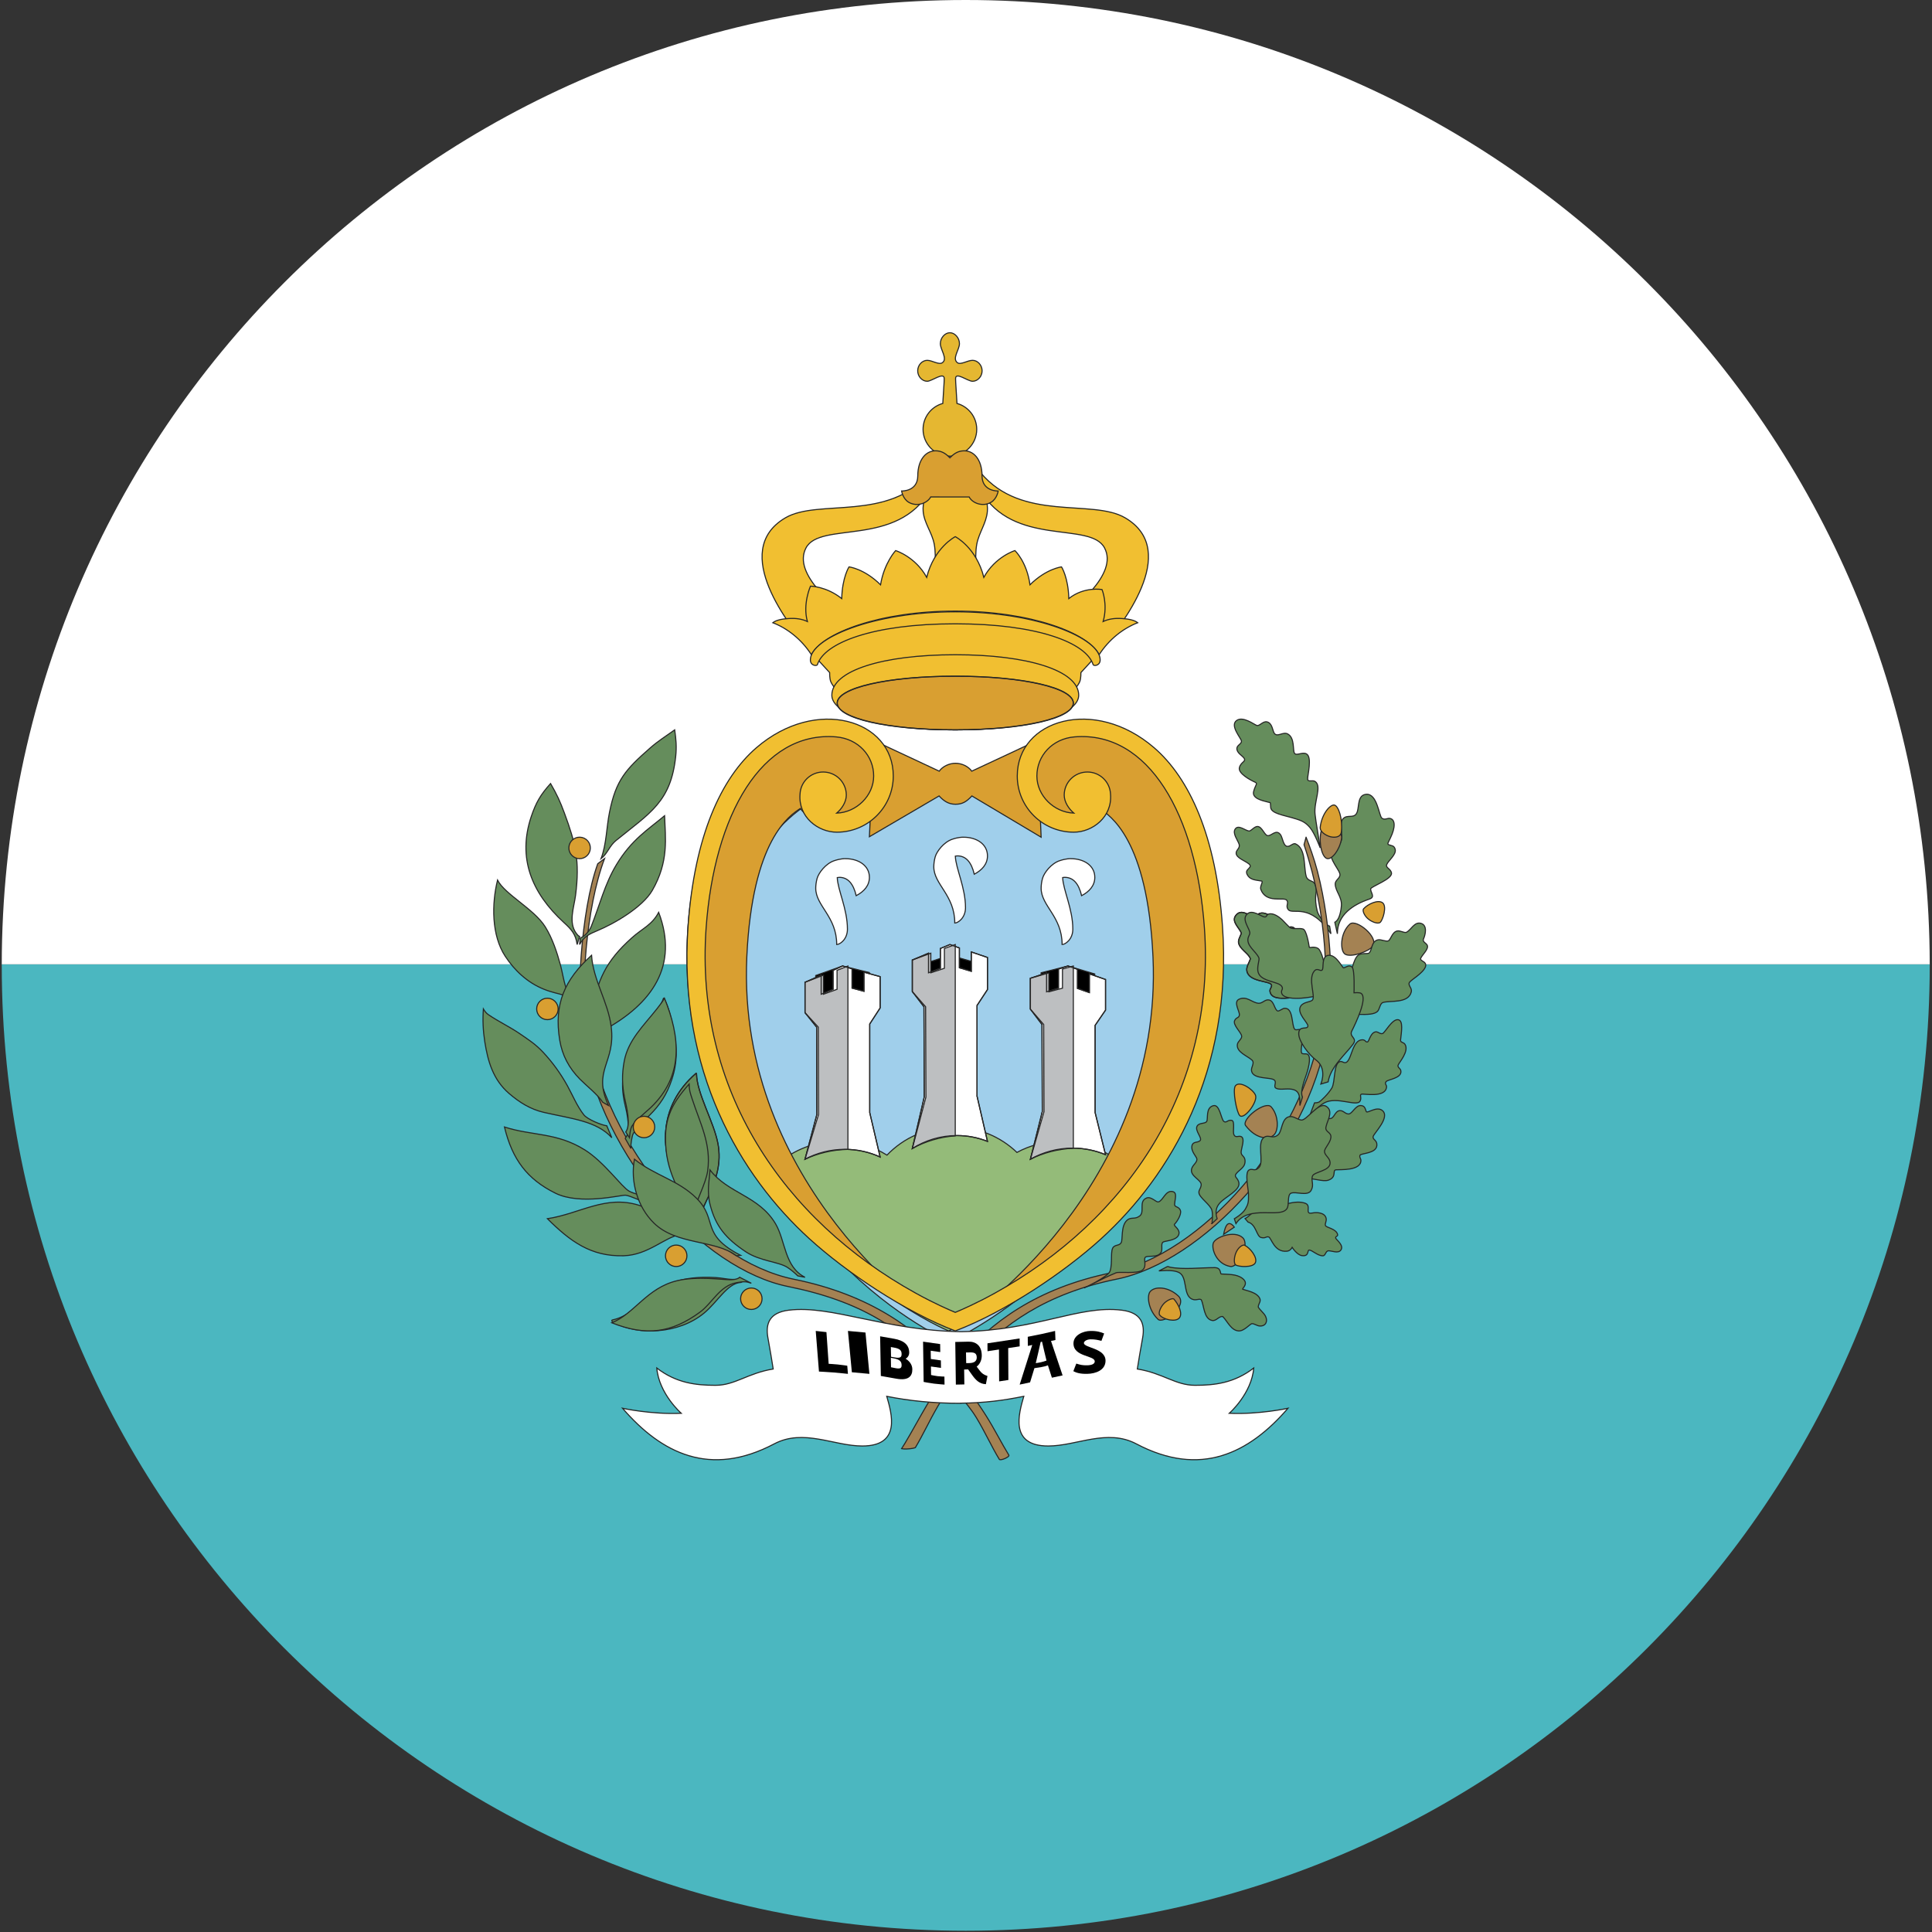 <?xml version="1.0" encoding="UTF-8"?>
<svg width="180px" height="180px" viewBox="0 0 180 180" version="1.1" xmlns="http://www.w3.org/2000/svg" xmlns:xlink="http://www.w3.org/1999/xlink">
    <rect x="0" y="0" width="180" height="180" fill="#333333" stroke="none"/>
    <!-- Generator: Sketch 46.2 (44496) - http://www.bohemiancoding.com/sketch -->
    <title>Icon / Country / San Marino</title>
    <desc>Created with Sketch.</desc>
    <defs></defs>
    <g id="Symbols" stroke="none" stroke-width="1" fill="none" fill-rule="evenodd">
        <g id="Icon-/-Country-/-San-Marino">
            <g id="San-Marino">
                <path d="M179.788,89.842 C179.788,89.875 179.788,89.908 179.788,89.942 C179.788,139.615 139.577,179.883 89.975,179.883 C40.373,179.883 0.163,139.615 0.163,89.942 C0.163,89.908 0.163,89.875 0.163,89.842 L179.788,89.842 L179.788,89.842 L179.788,89.842 L179.788,89.842 Z" id="Oval-15-copy" fill="#4BB7C0" fill-rule="nonzero"></path>
                <path d="M179.788,89.842 C179.734,40.214 139.544,0 89.975,0 C40.407,0 0.217,40.214 0.163,89.842 L179.788,89.842 L179.788,89.842 L179.788,89.842 L179.788,89.842 Z" id="Oval-15-copy-2" fill="#FFFFFF" fill-rule="nonzero"></path>
                <g id="San_Marino" transform="translate(45, 31)">
                    <path d="M82.879,57.18 C82.515,57.638 80.929,58.228 80.341,57.91 C79.829,57.633 79.835,55.929 80.764,55.095 C81.35,54.569 83.533,56.356 82.879,57.18 L82.879,57.18 Z" id="path74" stroke="#262626" stroke-width="0.1" fill="#A48253" fill-rule="nonzero"></path>
                    <path d="M69,84 C69.071,83.623 69.212,83.103 69.443,83.017 C69.66,82.937 69.87,83.152 70,83.331 L69,84 L69,84 Z" id="path112" stroke="#262626" stroke-width="0.1" fill="#A48253" fill-rule="nonzero"></path>
                    <path d="M71.861,72.557 C72.47,72.093 73.161,71.835 73.423,72.117 C74.125,72.877 74.16,74.33 73.673,74.754 C73.182,75.182 72.04,75.148 71.055,73.871 C70.848,73.602 71.247,73.025 71.861,72.557 L71.861,72.557 Z" id="path132" stroke="#262626" stroke-width="0.1" fill="#A48253" fill-rule="nonzero"></path>
                    <path d="M71.972,71.039 C72.205,71.646 70.932,73.34 70.507,72.939 C70.212,72.662 69.811,70.53 70.1,70.161 C70.508,69.639 71.769,70.511 71.972,71.039 L71.972,71.039 Z" id="path136" stroke="#262626" stroke-width="0.1" fill="#D99F31" fill-rule="nonzero"></path>
                    <path d="M11.321,49 C9.583,53.608 9.069,61.314 9.667,64.88 C11.537,76.024 20.591,86.486 28.948,88.18 C36.155,89.64 40.463,92.914 43.43,96.297 C44.816,97.878 45.935,99.421 46.855,100.875 C47.647,102.125 48.325,103.489 48.991,104.569 C49.099,104.743 48.199,105.118 48.104,104.963 C47.4,103.815 46.753,102.368 45.942,101.042 C45.019,99.533 43.434,97.99 42.055,96.349 C39.121,92.855 35.214,90.229 28.443,88.866 C20.437,87.254 11.119,76.94 9.259,65.85 C8.654,62.247 9.1,53.885 10.691,49.471 L11.321,49 L11.321,49 Z" id="path228" stroke="#262626" stroke-width="0.1" fill="#A48253" fill-rule="nonzero"></path>
                    <path d="M62.155,89.339 C62.59,88.811 63.851,88.867 64.776,89.739 C65.235,90.173 64.931,90.823 64.386,91.339 C63.836,91.857 63.138,92.146 62.901,91.925 C61.978,91.062 61.835,89.726 62.155,89.339 L62.155,89.339 Z" id="path276" stroke="#262626" stroke-width="0.1" fill="#A48253" fill-rule="nonzero"></path>
                    <path d="M63.049,91.522 C62.89,91.327 63.144,90.73 63.482,90.403 C63.781,90.113 64.269,89.915 64.374,90.036 C64.788,90.513 65.211,91.361 64.883,91.781 C64.553,92.202 63.407,91.961 63.049,91.522 L63.049,91.522 Z" id="path280" stroke="#262626" stroke-width="0.1" fill="#D99F31" fill-rule="nonzero"></path>
                    <g id="Group" transform="translate(0, 37)" stroke="#262626" stroke-width="0.1">
                        <path d="M24,51.477 C22.731,51.604 21.873,53.28 20.6,54.335 C18.255,56.277 14.498,56.471 12.102,55.174 C12.002,55.119 11.951,54.998 12.065,54.974 C15.043,54.359 15.431,50.661 21.64,51.025 C22.368,51.068 22.675,51.203 23.406,51.203 L24,51.477 L24,51.477 Z" id="path180" fill="#658D5C" fill-rule="nonzero"></path>
                        <path d="M20,46.898 C19.485,46.917 18.937,46.917 18.429,47.003 C16.912,47.261 15.41,48.929 13.104,48.996 C10.035,49.085 8.098,47.626 6,45.543 C9.052,45.079 11.411,43.3 14.56,44.301 C16.174,44.814 18.072,46.867 19.587,46.572 L20,46.898 L20,46.898 Z" id="path162" fill="#658D5C" fill-rule="nonzero"></path>
                        <path d="M19.844,32 L19.891,32.021 C19.927,33.909 21.505,36.485 21.892,38.561 C22.226,40.35 21.745,41.845 20.989,43.512 C20.8,43.927 20.357,44.762 20.34,45.171 C20.323,45.551 20.587,45.904 20.809,46.219 C20.887,46.33 21.359,46.891 21.31,47 C19.424,45.518 20.533,46.484 19.748,45.118 C19.344,44.414 18.861,43.774 18.46,43.065 C16.343,39.318 16.303,35.068 19.844,32 L19.844,32 Z" id="path182" fill="#658D5C" fill-rule="nonzero"></path>
                        <path d="M19.844,32 L19.891,32.021 C19.927,33.909 21.505,36.485 21.892,38.561 C22.226,40.35 21.745,41.845 20.989,43.512 C20.8,43.927 20.357,44.762 20.34,45.171 C20.323,45.551 20.587,45.904 20.809,46.219 C20.887,46.33 21.359,46.891 21.31,47 C19.424,45.518 20.533,46.484 19.748,45.118 C19.344,44.414 18.861,43.774 18.46,43.065 C16.343,39.318 16.303,35.068 19.844,32 L19.844,32 Z" id="path184"></path>
                        <path d="M28.365,50.081 C27.555,49.551 25.802,49.501 24.478,48.622 C22.629,47.394 21.67,46.253 21.156,44.229 C20.845,43.002 21.084,42.02 21.148,41 C22.814,43.191 25.707,43.397 27.256,46.018 C28.197,47.61 28.072,50.032 30,51 L29.33,50.872 C29.038,50.591 28.711,50.308 28.365,50.081 Z" id="path188" fill="#658D5C" fill-rule="nonzero"></path>
                        <path d="M14.966,43.431 C14.966,43.431 14.035,43.209 13.623,42.982 C12.907,42.586 11.323,40.288 9.493,39.138 C6.868,37.491 4.582,37.835 2,37 C2.733,40.047 4.133,41.869 6.735,43.161 C9.064,44.317 12.868,43.317 13.28,43.355 C13.692,43.393 15,44 15,44 L14.966,43.431 L14.966,43.431 Z" id="path194" fill="#658D5C" fill-rule="nonzero"></path>
                        <path d="M19.648,45.6 C19.532,44.775 18.593,43.588 18.2,42.82 C17.624,41.694 17.192,40.465 17.063,39.203 C16.786,36.483 17.41,35.016 19.203,33 C19.216,33.591 19.296,33.798 19.474,34.348 C20.224,36.655 21.274,38.563 20.934,41.072 C20.766,42.307 19.756,44.066 19.71,44.821 C19.686,45.212 19.907,45.671 20.103,46 L19.648,45.6 L19.648,45.6 Z" id="path196" fill="#658D5C" fill-rule="nonzero"></path>
                        <path d="M12,38 C10.596,36.435 8.279,36.238 5.66,35.636 C4.408,35.349 3.384,34.697 2.429,33.877 C0.947,32.603 0.456,30.895 0.167,29.063 C0.005,28.035 -0.039,27.04 0.034,26 C0.153,26.2 0.304,26.399 0.502,26.534 C1.475,27.198 2.489,27.661 3.463,28.332 C4.314,28.918 4.919,29.304 5.617,30.054 C6.5,31.003 7.237,32.028 7.858,33.148 C8.347,34.033 8.767,35.069 9.399,35.871 C9.727,36.288 11.051,36.829 11.532,36.888 L12,38 L12,38 Z" id="path208" fill="#658D5C" fill-rule="nonzero"></path>
                        <path d="M16.367,17 C18.248,21.963 15.764,25.536 11.202,28 L10,26.395 C10.784,23.208 11.347,21.639 13.868,19.374 C14.864,18.479 15.738,18.188 16.367,17 L16.367,17 Z" id="path224" fill="#658D5C" fill-rule="nonzero"></path>
                        <path d="M23.61,49 C21.631,47.481 18.063,48.027 15.939,45.966 C14.379,44.454 13.722,42.069 14.108,40 C15.994,41.52 18.186,41.937 19.901,43.644 C21.919,45.653 20.201,47.001 24,48.955 L23.61,49 L23.61,49 Z" id="path234" fill="#658D5C" fill-rule="nonzero"></path>
                        <path d="M13.259,38.081 L13.265,38.031 C13.785,37.455 13.424,35.727 13.253,35.034 C12.959,33.839 12.923,32.812 13.137,31.596 C13.384,30.191 14.212,28.923 15.062,27.76 C15.441,27.242 16.671,25.623 16.798,25.036 C16.809,24.986 16.866,24.99 16.89,25.038 C17.359,25.987 17.604,27.143 17.793,28.169 C18.057,29.606 18.14,30.912 17.603,32.546 C17.122,34.009 16.475,34.956 15.485,35.94 C15.066,36.356 14.081,37.272 13.936,37.768 C13.91,37.858 13.743,38.518 13.78,39 L13.259,38.081 L13.259,38.081 Z" id="path236" fill="#658D5C" fill-rule="nonzero"></path>
                        <path d="M9,20 L9.066,19.396 C9.513,19.216 9.911,18.749 10.091,18.296 C10.87,16.34 11.345,14.351 12.44,12.545 C13.86,10.2 15.382,9.288 16.917,8 C16.989,10.072 17.337,12.255 15.764,14.971 C14.871,16.513 12.266,18.041 10.645,18.712 C9.92,19.012 9.401,19.256 9,20 L9,20 Z" id="path250" fill="#658D5C" fill-rule="nonzero"></path>
                        <path d="M8.928,25.398 L9,26 C7.763,24.359 7.349,24.844 5.639,24.15 C4.15,23.547 2.941,22.421 2.076,21.102 C0.784,19.133 0.808,16.22 1.354,14 C2.047,15.34 4.761,16.684 5.803,18.357 C6.473,19.433 6.888,20.711 7.221,21.923 C7.387,22.53 7.575,23.751 7.83,24.252 C8.021,24.627 8.598,25.127 8.928,25.398 L8.928,25.398 Z" id="path260" fill="#658D5C" fill-rule="nonzero"></path>
                        <path d="M13.299,37.468 C13.804,36.794 13.361,35.085 13.2,34.312 C12.951,33.116 12.933,32.082 13.156,30.875 C13.521,28.901 14.95,27.578 16.213,25.979 C16.462,25.663 16.71,25.344 16.905,25 C18.357,28.57 18.764,32.216 15.601,35.215 C15.124,35.667 13.976,36.54 13.8,37.089 C13.706,37.384 13.673,37.696 13.646,38 L13.299,37.468 L13.299,37.468 Z" id="path264" fill="#658D5C" fill-rule="nonzero"></path>
                        <path d="M23.911,51 C23.911,51 23.753,51.23 23.009,51.23 C22.265,51.23 19.938,50.877 18.076,51.322 C15.269,51.992 14.11,54.392 12,55.245 C15.206,56.507 17.552,56.196 20.219,54.246 C21.351,53.419 22.049,51.801 23.607,51.507 C24.318,51.373 24.537,51.393 25,51.557 L23.911,51 L23.911,51 Z" id="path268" fill="#658D5C" fill-rule="nonzero"></path>
                        <path d="M11,12 C11.512,10.626 11.5,9.098 11.787,7.672 C12.391,4.665 13.293,3.687 15.586,1.676 C16.316,1.035 17.065,0.569 17.859,0 C17.988,0.865 18.048,1.591 17.955,2.46 C17.504,6.709 15.594,7.711 12.391,10.31 C11.77,10.813 11.61,11.519 11,12 L11,12 Z" id="path288" fill="#658D5C" fill-rule="nonzero"></path>
                        <path d="M9,19.25 L8.769,20 C8.639,19.024 8.233,18.589 7.538,17.952 C4.509,15.182 3.215,11.921 4.485,8.108 C4.93,6.775 5.358,6.04 6.295,5 C6.887,6.025 7.174,6.639 7.584,7.751 C8.623,10.574 9.037,12.17 8.625,15.404 C8.479,16.546 7.938,17.938 8.687,18.953 C8.77,19.064 8.869,19.193 9,19.25 L9,19.25 Z" id="path296" fill="#658D5C" fill-rule="nonzero"></path>
                    </g>
                    <path d="M72.496,84.298 C72.932,84.403 72.921,84.182 73.194,84.243 C73.447,84.298 73.701,85.717 74.922,85.57 C75.232,85.533 75.388,85.215 75.388,85.215 C75.388,85.215 75.835,85.92 76.304,85.983 C76.979,86.075 76.786,85.489 76.957,85.47 C77.232,85.439 77.736,86 78.24,86 C78.524,86 78.484,85.533 78.784,85.533 C79.084,85.533 79.677,85.809 79.921,85.47 C80.24,85.028 79.497,84.51 79.443,84.352 C79.388,84.194 79.654,84.19 79.626,84.038 C79.523,83.476 78.576,83.386 78.494,83.188 C78.412,82.99 78.626,82.786 78.546,82.478 C78.41,81.954 77.639,81.936 77.29,82.01 C76.481,82.184 77.214,81.353 76.638,81.119 C75.646,80.716 74.204,81.479 73.835,81.33 C73.587,81.229 73.493,81.199 73.281,81.164 C72.388,81.014 71.564,82.27 71,82.532 L71.282,82.862 C72.039,83.068 72.06,84.193 72.496,84.298 Z" id="path412" stroke="#262626" stroke-width="0.1" fill="#658D5C" fill-rule="nonzero"></path>
                    <g id="Group" transform="translate(5, 47)" stroke="#262626" stroke-width="0.1" fill="#D99F31" fill-rule="nonzero">
                        <path d="M1,15 C1.552,15 2,15.447 2,16 C2,16.552 1.552,17 1,17 C0.448,17 0,16.552 0,16 C0,15.447 0.448,15 1,15 L1,15 Z" id="path214"></path>
                        <path d="M3,0.983 C3.01,0.43 3.465,-0.009 4.017,0 C4.57,0.01 5.01,0.465 5,1.017 C4.99,1.57 4.535,2.01 3.983,2 C3.43,1.99 2.99,1.535 3,0.983 L3,0.983 Z" id="path306"></path>
                        <path d="M10,26 C10.552,26 11,26.448 11,27 C11,27.552 10.552,28 10,28 C9.448,28 9,27.552 9,27 C9,26.448 9.448,26 10,26 L10,26 Z" id="path316"></path>
                        <path d="M13,38 C13.552,38 14,38.448 14,39 C14,39.552 13.552,40 13,40 C12.448,40 12,39.552 12,39 C12,38.448 12.448,38 13,38 L13,38 Z" id="path374"></path>
                        <path d="M20,42 C20.552,42 21,42.448 21,43 C21,43.552 20.552,44 20,44 C19.448,44 19,43.552 19,43 C19,42.448 19.448,42 20,42 L20,42 Z" id="path458"></path>
                    </g>
                    <g id="Group" transform="translate(39, 36)" stroke="#262626" stroke-width="0.1">
                        <path d="M40.603,20 L40.362,18.927 C40.427,18.891 40.483,18.838 40.536,18.786 C40.819,18.511 40.954,17.751 40.976,17.369 C41.024,16.541 40.428,16.065 40.399,15.376 C40.383,15.018 40.776,14.89 40.84,14.551 C40.921,14.12 39.743,13.078 40.052,12.262 C40.262,11.71 40.77,11.995 40.976,11.275 C41.155,10.648 40.618,9.53 41.289,9.154 C41.694,8.928 42.277,9.291 42.473,8.566 C42.622,8.018 42.507,7.082 43.274,7.004 C44.317,6.898 44.474,9.014 44.745,9.224 C45.045,9.457 45.284,9.155 45.573,9.269 C46.009,9.441 45.902,10.049 45.804,10.399 C45.69,10.807 45.494,11.143 45.327,11.521 C45.295,11.596 45.294,11.667 45.382,11.701 C45.656,11.806 45.89,11.762 45.985,12.125 C46.114,12.618 45.364,13.157 45.198,13.548 C45.069,13.852 45.575,13.93 45.641,14.333 C45.735,14.902 43.845,15.54 43.7,15.807 C43.683,16.18 44.174,16.566 43.578,16.767 C42.08,17.274 40.586,18.226 40.603,20 L40.603,20 Z" id="path24" fill="#658D5C" fill-rule="nonzero"></path>
                        <path d="M39.877,19.285 L40,20 C38.049,17.076 36.457,18.237 36.038,17.762 C35.72,17.401 36.126,17.14 35.866,16.857 C35.591,16.556 33.951,17.192 33.464,15.858 C33.363,15.581 33.724,15.122 33.541,15.085 C33.127,15 32.567,15.012 32.283,14.618 C32.164,14.454 32.062,14.229 32.217,14.052 C32.297,13.96 32.392,13.882 32.459,13.778 C32.713,13.383 31.171,13.078 31.167,12.49 C31.163,12.154 31.586,12.032 31.431,11.617 C31.296,11.254 30.828,10.654 31.067,10.259 C31.357,9.78 32.006,10.382 32.368,10.426 C32.546,10.447 32.848,10.009 33.141,10 C33.608,9.986 33.807,10.894 34.164,10.858 C34.512,10.822 34.907,10.254 35.288,10.747 C35.554,11.091 35.547,12.094 36.169,11.803 C36.318,11.734 36.539,11.544 36.705,11.62 C37.7,12.071 37.446,13.746 37.694,14.637 C37.826,15.115 38.301,15.01 38.471,15.306 C38.553,15.449 38.622,15.616 38.635,15.784 C38.647,15.929 38.626,16.071 38.607,16.213 C38.53,16.791 38.582,17.31 38.723,17.876 C38.833,18.327 39.438,19.162 39.877,19.285 L39.877,19.285 Z" id="path50" fill="#658D5C" fill-rule="nonzero"></path>
                        <path d="M37.684,11 C37.995,11.792 38.441,13.016 38.738,14.159 C40.131,19.519 40.259,25.712 39.663,29.291 C37.827,40.313 27.962,50.567 20.066,52.168 C13.362,53.528 9.4,56.479 6.586,59.633 C5.252,61.127 4.186,62.619 3.362,64.04 C2.544,65.449 2.007,66.657 1.281,67.87 C1.273,67.875 1.26,67.88 1.241,67.887 C1.192,67.905 1.127,67.92 1.052,67.935 C0.892,67.965 0.69,67.989 0.498,67.997 C0.303,68.005 0.129,67.997 0.025,67.971 L0,67.964 C0.102,67.804 0.204,67.647 0.304,67.481 C0.996,66.322 1.598,65.192 2.389,63.849 C3.178,62.511 4.112,61.099 5.382,59.641 C8.31,56.278 12.472,53.026 19.584,51.574 C27.863,49.884 37.317,39.454 39.169,28.34 C39.772,24.721 39.759,18.471 37.495,11.699 L37.683,11 L37.684,11 Z" id="path448" fill="#A48253" fill-rule="nonzero"></path>
                        <path d="M40.115,27.79 C40.555,27.77 40.829,27.04 40.962,26.722 C41.135,26.308 41.212,25.895 41.229,25.454 C41.256,24.813 40.754,23.687 41.844,23.839 C41.844,23.839 42.074,22.336 42.546,21.99 C42.853,21.764 43.402,21.892 43.535,21.803 C43.849,21.591 43.727,20.675 44.406,20.558 C44.668,20.512 45.139,20.749 45.34,20.658 C45.59,20.544 45.68,19.856 46.16,19.74 C46.461,19.667 46.858,19.962 47.054,19.851 C47.468,19.615 47.782,18.87 48.367,19.02 C49.027,19.188 48.794,20.103 48.626,20.477 C48.506,20.745 48.84,20.842 48.959,21.039 C49.18,21.409 48.443,21.996 48.352,22.322 C48.316,22.443 48.641,22.591 48.723,22.67 C49.213,23.149 47.95,23.995 47.61,24.259 C47.509,24.338 47.289,24.495 47.277,24.621 C47.251,24.89 47.568,25.085 47.486,25.413 C47.209,26.523 45.515,26.196 44.85,26.399 C44.581,26.48 44.542,26.977 44.377,27.185 C43.844,27.852 41.51,27.208 40.883,27.73 C40.509,28.042 40.207,28.579 40,29 L40.115,27.79 L40.115,27.79 Z" id="path58" fill="#658D5C" fill-rule="nonzero"></path>
                        <path d="M32.494,22.323 C32.316,21.796 31.474,21.433 31.386,20.798 C31.346,20.51 31.673,20.019 31.646,19.934 C31.501,19.476 30.709,18.885 31.114,18.315 C31.638,17.579 32.383,18.339 33.004,18.513 C33.106,18.476 33.14,18.147 33.382,18.084 C34.332,17.841 35.159,19.33 35.409,19.42 C36.146,19.69 36.723,18.432 37.124,21.18 C37.439,21.108 37.868,21.032 38.058,21.345 C38.841,22.64 38.384,25.432 39.949,26.182 L40,26.281 C39.979,26.39 39.928,27.215 39.698,26.946 C39.302,26.483 38.991,25.825 38.302,25.708 C37.575,25.586 34.399,26.694 34.314,25.302 C34.304,25.138 34.534,24.912 34.458,24.753 C34.277,24.37 32.369,24.504 32.169,23.475 C32.09,23.071 32.385,22.703 32.494,22.323 L32.494,22.323 Z" id="path84" fill="#658D5C" fill-rule="nonzero"></path>
                        <path d="M32.494,22.323 C32.316,21.796 31.474,21.433 31.386,20.798 C31.346,20.51 31.673,20.019 31.646,19.934 C31.501,19.476 30.709,18.885 31.114,18.315 C31.638,17.579 32.383,18.339 33.004,18.513 C33.106,18.476 33.14,18.147 33.382,18.084 C34.332,17.841 35.159,19.33 35.409,19.42 C36.146,19.69 36.723,18.432 37.124,21.18 C37.439,21.108 37.868,21.032 38.058,21.345 C38.841,22.64 38.384,25.432 39.949,26.182 L40,26.281 C39.979,26.39 39.928,27.215 39.698,26.946 C39.302,26.483 38.991,25.825 38.302,25.708 C37.575,25.586 34.399,26.694 34.314,25.302 C34.304,25.138 34.534,24.912 34.458,24.753 C34.277,24.37 32.369,24.504 32.169,23.475 C32.09,23.071 32.385,22.703 32.494,22.323 L32.494,22.323 Z" id="path86"></path>
                        <path d="M40.897,27 C39.663,25.176 39.111,25.864 37.237,25.999 C36.81,26.029 35.369,26.087 35.394,25.399 C35.401,25.203 35.557,25.152 35.429,24.916 C35.157,24.412 33.469,24.504 33.214,23.57 C33.083,23.086 33.362,22.435 33.291,22.252 C33.055,21.645 32.007,21.078 32.318,20.283 C32.36,20.177 32.421,20.08 32.441,19.966 C32.504,19.615 31.751,18.811 32.086,18.293 C32.476,17.691 33.155,18.167 33.673,18.39 C34.044,18.55 33.95,18.238 34.195,18.161 C34.623,18.026 35.156,18.415 35.442,18.676 C35.603,18.823 36.11,19.4 36.239,19.457 C36.542,19.591 37.055,19.439 37.406,19.556 C37.72,19.662 37.934,20.921 37.981,21.242 L38.042,21.282 C38.329,21.223 38.752,21.226 38.924,21.492 C39.706,22.707 39.322,25.609 41,26.49 L40.897,27 L40.897,27 Z" id="path88" fill="#658D5C" fill-rule="nonzero"></path>
                        <path d="M28.912,47 C28.957,46.631 28.998,46.133 28.913,45.771 C28.79,45.248 27.746,44.589 27.7,44.136 C27.67,43.847 27.869,43.771 27.911,43.41 C27.968,42.923 26.882,42.611 27.011,41.941 C27.089,41.531 27.553,41.334 27.509,40.97 C27.485,40.767 26.935,40.265 27.052,39.744 C27.148,39.322 27.562,39.49 27.802,39.278 C28.065,39.046 27.285,38.339 27.534,37.913 C27.731,37.575 28.271,37.723 28.424,37.484 C28.582,37.237 28.297,36.204 29.048,36.011 C29.643,35.859 29.764,37.269 30.016,37.474 C30.255,37.669 30.363,37.32 30.736,37.376 C31.104,37.432 30.82,38.424 30.966,38.723 C31.123,39.048 31.373,38.79 31.627,38.89 C32.038,39.052 31.633,40.014 31.633,40.348 C31.633,40.698 31.967,40.697 31.997,41.111 C32.046,41.783 31.467,41.953 31.161,42.367 C31.076,42.481 31.069,42.587 31.163,42.699 C31.714,43.354 31.325,43.748 30.789,44.176 C29.957,44.84 28.979,45.208 29.398,46.546 L28.911,47 L28.912,47 Z" id="path110" fill="#658D5C" fill-rule="nonzero"></path>
                        <path d="M37.525,42.786 C38.407,42.742 39.251,43.142 39.785,42.945 C40.58,42.654 40.095,42.023 40.478,41.988 C40.861,41.952 42.794,42.096 42.792,41.115 C42.792,40.926 42.636,40.853 42.705,40.64 C42.775,40.427 44.229,40.499 44.281,39.706 C44.314,39.201 43.863,39.195 43.933,38.889 C44.002,38.583 45.56,37.081 44.784,36.458 C44.249,36.03 43.374,36.778 43.291,36.559 C43.183,36.274 43.159,36.036 42.805,36.002 C42.292,35.954 41.983,36.786 41.648,36.786 C41.313,36.786 41.161,36.444 40.817,36.475 C40.368,36.516 40.3,37.216 39.917,37.216 C39.534,37.216 38.937,36.999 38.937,36.999 L37,42.826 C37,42.826 37.32,42.795 37.525,42.786 L37.525,42.786 Z" id="path142" fill="#658D5C" fill-rule="nonzero"></path>
                        <path d="M38,37 C38,37 38.751,36.111 39.357,35.765 C40.532,35.092 42.442,36.175 42.726,35.565 C42.871,35.255 42.652,35.028 42.835,34.945 C43.017,34.863 45.101,35.332 45.183,34.261 C45.199,34.068 44.966,33.971 45.147,33.765 C45.328,33.559 46.644,33.459 46.512,32.752 C46.471,32.525 46.184,32.461 46.258,32.235 C46.331,32.008 47.317,30.943 46.896,30.29 C46.773,30.099 46.463,30.136 46.486,29.903 C46.56,29.179 46.774,28.061 46.248,28.002 C45.682,27.94 45.022,29.246 44.801,29.297 C44.527,29.359 44.364,29.052 44.09,29.152 C43.636,29.317 43.563,30.082 43.381,30.082 C43.199,30.082 43.213,29.869 42.92,29.875 C42.028,29.897 41.953,31.524 41.506,31.924 C41.252,32.152 41.101,31.845 40.85,31.904 C40.232,32.048 40.414,33.806 40.087,34.365 C39.758,34.924 39.049,35.586 38.903,35.669 C38.757,35.752 38.471,35.751 38.471,35.751 L38,37 L38,37 Z" id="path248" fill="#658D5C" fill-rule="nonzero"></path>
                        <path d="M39,12 C39,12 38.48,10.601 38.036,10.091 C37.566,9.549 37.228,9.435 36.374,9.184 C35.619,8.962 34.44,8.783 34.39,8.238 C34.34,7.693 34.409,7.796 34.194,7.744 C33.501,7.576 32.634,7.365 32.8,6.733 C32.965,6.101 33.221,6.003 32.924,5.87 C32.486,5.675 31.333,5.058 31.471,4.517 C31.608,3.975 32.121,3.968 31.905,3.636 C31.749,3.399 31.194,3.138 31.238,2.706 C31.269,2.41 31.675,2.315 31.663,2.052 C31.65,1.789 30.561,0.621 31.202,0.134 C31.786,-0.31 32.818,0.484 33.081,0.584 C33.346,0.684 33.65,0.169 34.037,0.254 C34.534,0.363 34.56,1.048 34.706,1.291 C34.974,1.734 35.523,1.157 35.952,1.37 C36.668,1.724 36.419,2.942 36.612,3.189 C36.804,3.435 37.333,3.042 37.708,3.232 C38.292,3.528 37.793,5.307 37.831,5.599 C37.869,5.892 38.293,5.64 38.536,5.814 C39.18,6.276 38.395,7.678 38.52,8.862 C38.562,9.271 38.669,9.906 38.669,9.906 L39,12 L39,12 Z" id="path314" fill="#658D5C" fill-rule="nonzero"></path>
                        <path d="M33.227,54.775 C33.414,55.095 33.755,55.315 33.912,55.644 C34.135,56.106 33.927,56.575 33.365,56.541 C33.121,56.526 32.898,56.34 32.664,56.321 C32.476,56.307 31.936,57.023 31.413,56.999 C30.701,56.968 30.361,56.105 29.926,55.663 C29.58,55.591 29.326,56.097 28.941,56.028 C28.151,55.887 28.189,54.641 27.916,54.093 C27.698,53.932 27.369,54.272 26.931,53.964 C26.254,53.49 26.608,51.997 25.882,51.58 C25.242,51.212 23.89,51.456 24.007,51.394 L24.761,51.005 C24.808,50.981 24.952,51.049 25,51.059 C26.235,51.303 27.889,51.102 29.156,51.102 C29.763,51.102 29.665,51.589 29.763,51.688 L29.812,51.696 C30.443,51.739 31.196,51.694 31.733,52.088 C32.384,52.568 31.768,52.997 31.766,53.104 L31.795,53.118 L31.933,53.164 L32.358,53.288 C32.687,53.393 33.055,53.538 33.276,53.816 C33.598,54.222 33.237,54.412 33.227,54.775 L33.227,54.775 Z" id="path388" fill="#658D5C" fill-rule="nonzero"></path>
                        <path d="M17,53 C17,53 19.232,51.962 19.414,51.441 C19.695,50.642 19.388,49.432 19.779,49.143 C20.034,48.954 20.289,49.048 20.456,48.779 C20.624,48.51 20.406,47.207 21.009,46.68 C21.387,46.351 21.727,46.646 22.187,46.286 C22.683,45.897 22.057,44.936 22.815,44.62 C23.261,44.434 23.709,45.042 23.931,44.977 C24.359,44.853 24.584,43.906 25.211,44.008 C25.715,44.089 25.469,44.66 25.436,45.2 C25.418,45.511 25.855,45.367 25.985,45.802 C26.081,46.119 25.692,46.799 25.431,47.053 C25.283,47.197 25.884,47.451 25.848,47.901 C25.795,48.548 24.674,48.593 24.414,48.697 C24.078,48.83 24.381,49.389 24.153,49.715 C23.789,50.235 22.854,49.912 22.687,50.16 C22.535,50.387 22.873,50.971 22.444,51.33 C21.998,51.702 20.265,51.466 19.984,51.582 C19.149,51.925 18.468,52.282 18.468,52.282 L17,53 L17,53 Z" id="path426" fill="#658D5C" fill-rule="nonzero"></path>
                        <path d="M37.348,35.212 L37.106,36 C37.106,34.911 37.063,34.393 35.746,34.461 C35.542,34.471 35.333,34.493 35.13,34.462 C34.461,34.36 34.977,33.966 34.764,33.666 C34.504,33.301 32.743,33.629 32.599,32.764 C32.544,32.43 32.925,32.032 32.645,31.769 C32.223,31.373 31.17,31.029 31.283,30.302 C31.33,30.003 31.739,29.786 31.68,29.507 C31.601,29.136 30.844,28.491 31.029,28.083 C31.176,27.757 31.446,27.863 31.471,27.556 C31.5,27.213 30.888,26.357 31.434,26.097 C32.154,25.755 32.641,26.424 33.258,26.473 C33.617,26.501 33.86,26.083 34.233,26.165 C34.717,26.27 34.72,27.033 35.031,27.189 C35.145,27.246 35.488,26.962 35.649,26.944 C36.515,26.846 36.319,28.493 36.614,28.878 C36.721,29.017 36.95,28.879 37.104,28.926 C37.646,29.091 37.066,30.891 37.289,31.132 C37.365,31.214 37.641,31.168 37.761,31.201 C38.214,31.326 37.898,32.47 37.823,32.752 C37.655,33.383 37.073,34.623 37.348,35.212 L37.348,35.212 Z" id="path436" fill="#658D5C" fill-rule="nonzero"></path>
                        <path d="M39.064,34 C39.392,33.116 39.275,32.254 38.625,31.772 C37.928,31.255 36.999,30.027 37,29.316 C37.002,28.476 37.817,28.988 37.855,28.591 C37.883,28.294 36.784,27.405 37.176,26.752 C37.431,26.327 38.111,26.377 38.283,26.164 C38.569,25.809 37.86,24.237 38.421,23.505 C38.73,23.103 38.97,23.53 39.175,23.382 C39.375,23.237 39.055,22.036 39.811,22.001 C40.54,21.967 41.075,23.219 41.192,23.18 C41.427,23.103 41.707,22.85 41.973,23.108 C42.231,23.359 42.15,25.495 42.15,25.495 C42.15,25.495 42.645,25.446 42.804,25.546 C43.462,25.961 42.28,28.386 41.947,29.051 C41.662,29.618 42.495,29.689 42.068,30.272 C41.366,31.232 39.962,32.383 39.74,33.795 L39.064,34 L39.064,34 Z" id="path466" fill="#658D5C" fill-rule="nonzero"></path>
                        <path d="M31,46.547 C31,46.547 31.756,46.12 32.029,45.644 C32.297,45.174 32.331,45.005 32.321,44.262 C32.314,43.81 31.954,42.257 32.36,42.009 C32.693,41.807 32.878,42.204 33.294,41.776 C33.801,41.254 33.058,39.447 33.779,38.959 C34.215,38.665 34.608,39.185 35.111,38.694 C35.454,38.36 35.396,37.233 36.072,37.049 C36.495,36.933 36.832,37.293 37.233,37.352 C37.723,37.424 38.84,35.647 39.54,36.063 C39.847,36.245 39.937,36.501 39.881,36.868 C39.82,37.264 39.615,37.613 39.536,38 C39.435,38.497 40.052,38.453 39.996,38.979 C39.944,39.478 39.401,39.956 39.401,40.28 C39.401,40.634 39.891,40.864 39.922,41.3 C39.982,42.126 38.397,42.143 38.269,42.596 C38.142,43.045 38.451,43.382 38.151,43.911 C37.827,44.483 36.712,43.977 36.276,44.171 C35.912,44.332 36.133,45.228 35.912,45.587 C35.303,46.577 32.358,45.187 31.148,47 L31,46.547 L31,46.547 Z" id="path478" fill="#658D5C" fill-rule="nonzero"></path>
                    </g>
                    <g id="Group" transform="translate(68, 44)" stroke="#262626" stroke-width="0.1" fill-rule="nonzero">
                        <path d="M15.82,9.116 C16.237,9.449 15.833,10.744 15.579,10.942 C15.363,11.112 14.75,10.886 14.395,10.548 C14.072,10.24 13.918,9.809 14.044,9.668 C14.43,9.232 15.403,8.782 15.82,9.116 L15.82,9.116 Z" id="path78" fill="#D99F31"></path>
                        <path d="M2.782,40.317 C3.469,40.971 2.378,43.126 1.628,42.994 C0.337,42.768 -0.127,41.403 0.029,40.841 C0.19,40.26 2.019,39.591 2.782,40.317 L2.782,40.317 Z" id="path404" fill="#A48253"></path>
                        <path d="M2.123,42.845 C1.923,42.695 1.974,42.011 2.227,41.556 C2.455,41.143 2.81,40.943 2.957,41.014 C3.498,41.279 4.175,42.163 3.959,42.645 C3.744,43.123 2.387,43.041 2.123,42.845 L2.123,42.845 Z" id="path486" fill="#D99F31"></path>
                        <path d="M10.652,4.993 C10.202,4.901 9.85,3.664 10.065,2.537 C10.267,1.479 12.161,2.148 11.989,3.139 C11.801,4.224 11.092,5.084 10.652,4.993 L10.652,4.993 Z" id="path500" fill="#A48253"></path>
                        <path d="M11.322,0.005 C11.703,0.088 12.107,1.278 11.974,2.488 C11.911,3.073 11.253,3.041 10.917,2.947 C10.555,2.845 9.946,2.509 10.004,2.046 C10.165,0.755 10.972,-0.073 11.322,0.005 L11.322,0.005 Z" id="path504" fill="#D99F31"></path>
                    </g>
                    <path d="M11.16,71.698 C10.668,70.961 9.62,70.141 9.028,69.541 C8.01,68.508 7.378,67.325 7.146,65.901 C6.597,62.537 7.599,60.274 10.113,58 C10.272,60.36 11.653,62.317 11.946,64.674 C12.365,68.054 10.163,68.691 11.693,72 L11.16,71.698 L11.16,71.698 Z" id="path520" stroke="#262626" stroke-width="0.1" fill="#658D5C" fill-rule="nonzero"></path>
                    <path d="M32.701,33 C32.701,33 32.483,32.716 32.4,32.504 C32.279,32.197 32.295,31.661 32.295,31.661 L31,30.251 L33.452,27.827 L38.113,26.437 L44,26 L49.887,26.437 L54.549,27.827 L57,30.251 L55.706,31.661 C55.706,31.661 55.721,32.197 55.601,32.504 C55.518,32.716 55.299,33 55.299,33 L49.963,31.284 L44,31.006 L38.037,31.284 L32.701,33 L32.701,33 Z" id="path582" stroke="#262626" stroke-width="0.1" fill="#F1BF31" fill-rule="nonzero"></path>
                    <path d="M41.636,13.044 C37.792,17.654 31.261,15.445 28.183,17.239 C22.827,20.361 28.876,27.584 29.973,29 L35.014,27.415 C32.87,25.631 28.799,22.51 30.093,20.048 C31.419,17.524 38.595,20.039 41.677,14.651 C42.326,13.518 41.829,12.813 41.636,13.044 L41.636,13.044 Z" id="path588" stroke="#262626" stroke-width="0.1" fill="#F1BF31" fill-rule="nonzero"></path>
                    <polygon id="polygon596" stroke="#262626" stroke-width="0.1" fill="#D99F31" fill-rule="nonzero" points="33.167 28.281 33 28.182 34 28"></polygon>
                    <polygon id="polygon598" stroke="#262626" stroke-width="0.1" points="33.167 28.281 33 28.182 34 28"></polygon>
                    <path d="M34.887,27 L35,27.133 L33,28 L33.452,27.637 C33.955,27.456 34.433,27.243 34.887,27 L34.887,27 Z" id="path600" stroke="#262626" stroke-width="0.1" fill="#F1BF31" fill-rule="nonzero"></path>
                    <path d="M34.887,27 L35,27.133 L33,28 L33.452,27.637 C33.955,27.456 34.433,27.243 34.887,27 L34.887,27 Z" id="path602" stroke="#262626" stroke-width="0.1"></path>
                    <path d="M46.364,13.044 C50.208,17.654 56.739,15.445 59.817,17.239 C65.173,20.361 59.124,27.584 58.027,29 L52.986,27.415 C55.13,25.631 59.201,22.51 57.908,20.048 C56.581,17.524 49.404,20.039 46.323,14.651 C45.674,13.518 46.171,12.813 46.364,13.044 L46.364,13.044 Z" id="path632" stroke="#262626" stroke-width="0.1" fill="#F1BF31" fill-rule="nonzero"></path>
                    <path d="M44.023,23 L41.979,23 C41.979,23 42.293,21.031 42.039,19.692 C41.833,18.602 41.106,17.757 41.01,16.651 C40.873,15.092 42.218,13 42.218,13 L44.023,13 L45.828,13 C45.828,13 47.126,15.092 46.99,16.651 C46.894,17.757 46.213,18.602 46.006,19.692 C45.753,21.031 46.067,23 46.067,23 L44.023,23 L44.023,23 Z" id="path670" stroke="#262626" stroke-width="0.1" fill="#F1BF31" fill-rule="nonzero"></path>
                    <path d="M44.161,6.588 L44.043,4.681 L44.028,4.299 C44,3.583 45.146,4.522 45.613,4.522 C46.079,4.522 46.5,4.083 46.5,3.547 C46.5,3.01 46.079,2.571 45.613,2.571 L45.613,2.571 C45.137,2.571 44.507,3.021 44.199,2.791 C43.683,2.403 44.39,1.571 44.39,1.021 C44.39,0.484 43.967,0 43.5,0 C43.033,0 42.61,0.484 42.61,1.021 C42.61,1.571 43.314,2.427 42.802,2.791 C42.476,3.021 41.847,2.571 41.388,2.571 C40.921,2.571 40.5,3.01 40.5,3.547 C40.5,4.083 40.921,4.522 41.388,4.522 C41.818,4.522 42.999,3.584 42.971,4.299 L42.957,4.667 L42.838,6.588 C41.778,6.879 41,7.848 41,9 C41,10.38 42.119,11.5 43.5,11.5 C44.881,11.5 46,10.38 46,9 C46,7.848 45.221,6.878 44.161,6.588 Z" id="path690" stroke="#262626" stroke-width="0.1" fill="#E5B731" fill-rule="nonzero"></path>
                    <path d="M45.293,15.301 L43.5,15.301 L41.713,15.3 C41.41,15.869 40.453,16.254 39.67,15.8 C39.114,15.478 39,14.745 39,14.745 C39,14.745 40.499,14.806 40.507,13.334 C40.507,11.842 41.279,10.867 42.388,11.015 C42.873,11.079 43.2,11.35 43.5,11.652 C43.8,11.35 44.129,11.078 44.614,11.015 C45.723,10.869 46.493,11.842 46.493,13.322 C46.493,14.806 48,14.746 48,14.746 C48,14.746 47.886,15.478 47.33,15.8 C46.544,16.256 45.581,15.865 45.293,15.301 L45.293,15.301 Z" id="path698" stroke="#262626" stroke-width="0.1" fill="#D99F31" fill-rule="nonzero"></path>
                    <path d="M44,30 C50.734,29.999 55.5,31.47 55.5,33.774 C55.5,35.617 50.734,37 44,37 C37.266,37 32.5,35.617 32.5,33.774 C32.5,31.47 37.266,30 44,30 Z" id="path708" stroke="#262626" stroke-width="0.1" fill="#F1BF31" fill-rule="nonzero"></path>
                    <path d="M33,34.5 C33,33.119 37.669,32 44,32 C50.332,32 55,33.119 55,34.5 C55,35.881 50.332,37 44,37 C37.669,37 33,35.881 33,34.5 L33,34.5 Z" id="path712" stroke="#262626" stroke-width="0.1" fill="#D99F31" fill-rule="nonzero"></path>
                    <path d="M33,34.502 C33,33.075 37.615,32 44,32 C50.385,32 55,33.075 55,34.502 C55,35.929 50.385,37 44,37 C37.615,37 33,35.929 33,34.502 L33,34.502 Z" id="path750" stroke="#262626" stroke-width="0.1"></path>
                    <path d="M27,27.017 C27.317,26.764 27.875,26.667 28.465,26.626 C29.158,26.579 29.734,26.675 30.223,26.905 C29.764,25.277 30.51,23.611 30.51,23.611 C30.51,23.611 31.978,23.617 33.422,24.767 C33.469,22.794 34.1,21.816 34.1,21.816 C34.1,21.816 35.506,21.971 37.039,23.483 C37.369,21.446 38.444,20.296 38.444,20.296 C38.444,20.296 40.285,20.863 41.338,22.79 C42.04,19.998 44,19 44,19 C44,19 45.96,19.998 46.662,22.79 C47.715,20.863 49.557,20.296 49.557,20.296 C49.557,20.296 50.666,21.326 50.961,23.483 C52.494,21.971 53.9,21.816 53.9,21.816 C53.9,21.816 54.531,22.794 54.578,24.767 C56.022,23.617 57.673,23.929 57.673,23.929 C57.673,23.929 58.236,25.277 57.777,26.905 C58.266,26.675 58.842,26.579 59.534,26.626 C60.125,26.667 60.683,26.764 61,27.017 C59.633,27.542 58.315,28.581 57.402,30 C56.403,27.976 51.012,25.935 44,25.935 C36.988,25.935 31.597,27.976 30.598,30 C29.685,28.581 28.367,27.542 27,27.017 Z" id="path782" stroke="#262626" stroke-width="0.1" fill="#F1BF31" fill-rule="nonzero"></path>
                    <path d="M30.5,30.478 C30.5,28.488 36.296,26 44,26 C51.704,26 57.5,28.488 57.5,30.478 C57.5,31.03 56.897,31.085 56.842,30.915 C56.195,28.897 51.704,27.119 44,27.119 C36.296,27.119 31.805,28.897 31.157,30.915 C31.103,31.085 30.5,31.03 30.5,30.478 L30.5,30.478 Z" id="path858" stroke="#262626" stroke-width="0.1" fill="#F1BF31" fill-rule="nonzero"></path>
                    <path d="M64,62.09 C64,84.921 43.5,94 43.5,94 C43.5,94 23,85.205 23,60.358 C23,38.187 43.135,41.143 43.135,41.143 C47.069,41.073 64,38.187 64,62.09 Z" id="path880" stroke="#262626" stroke-width="0.1" fill="#A0CFEB" fill-rule="nonzero"></path>
                    <path d="M49.746,76.368 C50.962,75.708 52.362,75.332 53.852,75.332 C56.276,75.332 58.461,76.326 60,77.919 C53.942,88.52 43.381,93 43.381,93 L43.381,93 C43.381,93 33.093,88.774 27,77.87 C28.536,76.306 30.701,75.331 33.1,75.331 C34.771,75.331 36.329,75.804 37.639,76.62 C39.18,75.008 41.378,74 43.819,74 C46.129,74 48.222,74.904 49.746,76.368 L49.746,76.368 Z" id="path882" stroke="#262626" stroke-width="0.1" fill="#94BB79" fill-rule="nonzero"></path>
                    <path d="M44.766,47.001 C46.009,47.001 47,47.659 47,48.74 C47,49.507 46.5,50.064 45.771,50.448 C45.502,49.313 44.984,48.74 44.2,48.74 C44.134,48.74 44.069,48.747 44.005,48.76 C44.049,49.926 44.953,51.679 44.953,53.567 C44.953,54.527 44.244,55 43.954,55 C43.954,52.382 42,51.408 42,49.756 C42,49.492 42.037,49.168 42.127,48.842 C42.274,48.313 42.933,47.457 43.716,47.192 C44.291,46.998 44.671,46.998 44.766,47.001 L44.766,47.001 Z" id="path908" stroke="#262626" stroke-width="0.1" fill="#FFFFFF" fill-rule="nonzero"></path>
                    <path d="M33.766,49.001 C35.009,49.001 36,49.659 36,50.739 C36,51.507 35.5,52.065 34.771,52.448 C34.502,51.312 33.984,50.739 33.199,50.739 C33.133,50.739 33.069,50.746 33.005,50.76 C33.048,51.926 33.953,53.679 33.953,55.567 C33.953,56.527 33.243,57 32.954,57 C32.954,54.382 31,53.408 31,51.755 C31,51.492 31.037,51.168 31.127,50.843 C31.274,50.313 31.933,49.457 32.716,49.192 C33.291,48.998 33.67,48.997 33.766,49.001 L33.766,49.001 Z" id="path916" stroke="#262626" stroke-width="0.1" fill="#FFFFFF" fill-rule="nonzero"></path>
                    <path d="M54.766,49.001 C56.009,49.001 57,49.659 57,50.739 C57,51.507 56.5,52.065 55.771,52.448 C55.502,51.312 54.984,50.739 54.2,50.739 C54.133,50.739 54.069,50.746 54.005,50.76 C54.048,51.926 54.953,53.679 54.953,55.567 C54.953,56.527 54.243,57 53.954,57 C53.954,54.382 52,53.408 52,51.755 C52,51.492 52.037,51.168 52.127,50.843 C52.274,50.313 52.933,49.457 53.716,49.192 C54.291,48.998 54.67,48.997 54.766,49.001 L54.766,49.001 Z" id="path928" stroke="#262626" stroke-width="0.1" fill="#FFFFFF" fill-rule="nonzero"></path>
                    <polygon id="polygon936" stroke="#262626" stroke-width="0.1" fill="#000000" fill-rule="nonzero" points="31.005 62 31 59.885 33.497 59 35.995 59.613 36 62"></polygon>
                    <path d="M36.03,72.656 L37,76.795 C35.992,76.336 34.879,76.081 33.708,76.081 C32.374,76.081 31.113,76.412 30,77 L31.107,72.822 L31.082,64.694 L30,63.346 L30,60.517 L31.506,59.853 L31.506,61.63 L32.614,61.172 L32.614,59.402 L33.5,59 L34.386,59.264 L34.386,61.06 L35.493,61.356 L35.493,59.577 L37,59.989 L37,62.909 L36.03,64.404 L36.03,72.656 L36.03,72.656 Z" id="path938" stroke="#262626" stroke-width="0.1" fill="#FFFFFF" fill-rule="nonzero"></path>
                    <path d="M34,72.336 L34,63.831 L34,62.027 L34,59 L34,59 L32.987,59.402 L32.987,61.172 L31.721,61.631 L31.721,59.853 L30,60.517 L30,63.345 L31.237,64.693 L31.266,72.822 L30,77 C31.207,76.443 32.563,76.116 34,76.083 L34,76.056 L34,72.336 L34,72.336 Z" id="path940" stroke="#262626" stroke-width="0.1" fill="#BDBFC1" fill-rule="nonzero"></path>
                    <path d="M36.03,72.656 L37,76.795 C35.992,76.336 34.879,76.081 33.708,76.081 C32.374,76.081 31.113,76.412 30,77 L31.107,72.822 L31.082,64.694 L30,63.346 L30,60.517 L31.506,59.853 L31.506,61.63 L32.614,61.172 L32.614,59.402 L33.5,59 L34.386,59.264 L34.386,61.06 L35.493,61.356 L35.493,59.577 L37,59.989 L37,62.909 L36.03,64.404 L36.03,72.656 L36.03,72.656 Z" id="path944" stroke="#262626" stroke-width="0.1"></path>
                    <polygon id="polygon946" stroke="#262626" stroke-width="0.1" fill="#000000" fill-rule="nonzero" points="52.005 62 52 59.63 54.497 59 56.995 59.742 57 62"></polygon>
                    <polygon id="polygon948" stroke="#262626" stroke-width="0.1" fill="#000000" fill-rule="nonzero" points="41.005 61 41 58.822 43.497 58 45.995 58.709 46 61"></polygon>
                    <path d="M46.029,71.133 L47,75.339 C46.113,74.988 45.153,74.796 44.152,74.796 C42.636,74.796 41.217,75.235 40,76 L41.108,71.21 L41.082,62.797 L40,61.382 L40,58.442 L41.506,57.807 L41.506,59.634 L42.614,59.21 L42.614,57.366 L43.5,57 L44.385,57.319 L44.385,59.165 L45.493,59.493 L45.493,57.689 L47,58.205 L47,61.198 L46.03,62.673 L46.03,71.133 L46.029,71.133 Z" id="path950" stroke="#262626" stroke-width="0.1" fill="#FFFFFF" fill-rule="nonzero"></path>
                    <path d="M44,74.818 L44,73.196 L44,70.687 L44,61.967 L44,60.113 L44,57 L44,57 L42.988,57.367 L42.988,59.211 L41.722,59.633 L41.722,57.807 L40,58.442 L40,61.382 L41.237,62.797 L41.266,71.21 L40,76 C41.19,75.346 42.549,74.93 44,74.824 L44,74.818 L44,74.818 Z" id="path952" stroke="#262626" stroke-width="0.1" fill="#BDBFC1" fill-rule="nonzero"></path>
                    <path d="M46.029,71.133 L47,75.339 C46.113,74.988 45.153,74.796 44.152,74.796 C42.636,74.796 41.217,75.235 40,76 L41.108,71.21 L41.082,62.797 L40,61.382 L40,58.442 L41.506,57.807 L41.506,59.634 L42.614,59.21 L42.614,57.366 L43.5,57 L44.385,57.319 L44.385,59.165 L45.493,59.493 L45.493,57.689 L47,58.205 L47,61.198 L46.03,62.673 L46.03,71.133 L46.029,71.133 Z" id="path956" stroke="#262626" stroke-width="0.1"></path>
                    <path d="M57.03,72.656 L58,76.58 C57.052,76.185 56.016,75.967 54.93,75.967 C53.506,75.967 52.167,76.342 51,77 L52.107,72.57 L52.082,64.45 L51,63.019 L51,60.142 L52.506,59.642 L52.506,61.407 L53.614,61.067 L53.614,59.285 L54.5,59 L55.386,59.308 L55.386,61.092 L56.493,61.477 L56.493,59.733 L58,60.256 L58,63.111 L57.03,64.528 L57.03,72.656 L57.03,72.656 Z" id="path958" stroke="#262626" stroke-width="0.1" fill="#FFFFFF" fill-rule="nonzero"></path>
                    <path d="M55,72.247 L55,63.799 L55,62.007 L55,59 L53.988,59.285 L53.988,61.067 L52.722,61.407 L52.722,59.642 L51,60.142 L51,63.02 L52.237,64.45 L52.267,72.57 L51,77 C52.199,76.408 53.556,76.046 55,75.978 L55,75.942 L55,72.247 L55,72.247 Z" id="path960" stroke="#262626" stroke-width="0.1" fill="#BDBFC1" fill-rule="nonzero"></path>
                    <path d="M57.03,72.656 L58,76.58 C57.052,76.185 56.016,75.967 54.93,75.967 C53.506,75.967 52.167,76.342 51,77 L52.107,72.57 L52.082,64.45 L51,63.019 L51,60.142 L52.506,59.642 L52.506,61.407 L53.614,61.067 L53.614,59.285 L54.5,59 L55.386,59.308 L55.386,61.092 L56.493,61.477 L56.493,59.733 L58,60.256 L58,63.111 L57.03,64.528 L57.03,72.656 L57.03,72.656 Z" id="path964" stroke="#262626" stroke-width="0.1"></path>
                    <path d="M42.506,40.847 C42.824,40.402 43.434,40.113 44.022,40.113 C44.611,40.113 45.219,40.402 45.538,40.847 L51.625,38 L52,47 L45.551,43.157 C45.065,43.668 44.691,43.931 44.022,43.931 C43.354,43.932 42.916,43.61 42.492,43.157 L36,46.956 L36.419,38 L42.506,40.847 Z" id="path986" stroke="#262626" stroke-width="0.1" fill="#D99F31" fill-rule="nonzero"></path>
                    <path d="M68,58.117 C68,47.981 63.98,37 56.007,37 C53.282,37 50.361,38.409 50.361,41.07 C50.361,43.73 51.921,45.687 54.25,45.687 C56.578,45.687 57.434,44.324 57.434,44.324 C58.401,44.962 61.915,47.163 62.421,58.136 C63.408,79.522 45,92 45,92 C45,92 68,82.196 68,58.117 L68,58.117 Z" id="path994" stroke="#262626" stroke-width="0.1" fill="#D99F31" fill-rule="nonzero"></path>
                    <path d="M19,58.117 C19,47.981 23.02,37 30.994,37 C33.718,37 36.639,38.409 36.639,41.07 C36.639,43.73 35.079,45.687 32.751,45.687 C30.422,45.687 29.566,44.324 29.566,44.324 C28.599,44.962 25.085,47.163 24.579,58.136 C23.593,79.522 42,92 42,92 C42,92 19,82.196 19,58.117 L19,58.117 Z" id="path1022" stroke="#262626" stroke-width="0.1" fill="#D99F31" fill-rule="nonzero"></path>
                    <path d="M44,93 C39.289,91.207 33.828,87.52 30.422,84.423 C23.937,78.525 18.162,68.775 19.101,55.337 C19.694,46.851 22.211,41.478 25.469,38.667 C31.04,33.859 38.225,36.047 38.225,41.297 C38.225,44.185 35.87,46.533 32.967,46.533 C31.209,46.533 29.353,45.113 29.537,42.981 C29.587,41.839 30.532,40.927 31.692,40.927 C32.884,40.927 33.849,41.889 33.849,43.075 C33.849,43.731 33.418,44.363 32.953,44.757 C34.788,44.692 36.397,43.141 36.397,41.297 C36.397,39.406 34.954,37.824 32.891,37.654 C25.995,37.083 21.539,44.884 20.787,55.464 C19.718,70.495 27.952,82.646 40.324,89.485 C42.059,90.444 43.418,91.028 44,91.271 C44.582,91.028 45.941,90.444 47.676,89.485 C60.048,82.647 68.282,70.495 67.213,55.464 C66.461,44.884 62.005,37.083 55.109,37.654 C53.046,37.824 51.604,39.406 51.604,41.297 C51.604,43.141 53.212,44.692 55.047,44.757 C54.583,44.363 54.15,43.731 54.15,43.075 C54.15,41.889 55.116,40.927 56.308,40.927 C57.468,40.927 58.414,41.839 58.464,42.981 C58.647,45.113 56.791,46.533 55.033,46.533 C52.13,46.533 49.776,44.185 49.776,41.297 C49.776,36.047 56.96,33.859 62.531,38.667 C65.789,41.478 68.307,46.851 68.899,55.337 C69.838,68.775 64.063,78.525 57.578,84.423 C54.172,87.52 48.711,91.207 44,93 L44,93 Z" id="path1052" stroke="#262626" stroke-width="0.1" fill="#F1BF31" fill-rule="nonzero"></path>
                    <path d="M44.487,99.732 C46.749,99.705 48.45,99.484 50.384,99.091 C49.927,100.686 49.015,103.72 52.662,103.72 C55.315,103.72 58.132,102.079 60.868,103.522 C66.842,106.672 71.353,104.422 75,100.205 C75,100.205 72.304,100.797 69.529,100.673 C69.529,100.673 71.608,98.852 71.809,96.455 C69.985,97.861 68.161,98.066 66.337,98.066 C64.515,98.066 63.349,96.934 60.961,96.547 C61.096,95.698 61.24,94.834 61.455,93.643 C61.689,92.343 61.341,91.287 59.5,91.065 C55.496,90.582 51.617,92.956 44.531,93.071 C37.396,92.956 32.505,90.582 28.5,91.065 C26.66,91.287 26.311,92.343 26.545,93.643 C26.76,94.834 26.905,95.698 27.038,96.547 C24.652,96.934 23.485,98.066 21.663,98.066 C19.838,98.066 18.015,97.861 16.191,96.455 C16.392,98.852 18.471,100.673 18.471,100.673 C15.697,100.797 13,100.205 13,100.205 C16.647,104.422 21.158,106.672 27.132,103.522 C29.868,102.079 32.685,103.72 35.338,103.72 C38.985,103.72 38.073,100.686 37.617,99.091 C39.686,99.512 41.977,99.743 44.486,99.743 L44.487,99.732 L44.487,99.732 Z" id="path1056" stroke="#262626" stroke-width="0.1" fill="#FFFFFF" fill-rule="nonzero"></path>
                    <path d="M32.646,96.869 C32.131,96.828 31.301,96.785 31.301,96.785 L31,93 L31.997,93.11 L32.204,96.063 C32.305,96.069 32.753,96.096 33.051,96.126 C33.39,96.16 33.937,96.24 33.937,96.24 L34,97 C34,97 33.164,96.909 32.646,96.869 L32.646,96.869 Z" id="path1076" fill="#000000" fill-rule="nonzero"></path>
                    <path d="M42.024,97.911 C41.651,97.864 41.054,97.751 41.054,97.751 L41.027,95.879 L41,94 L42.592,94.224 L42.597,94.593 L42.602,94.969 L41.712,94.844 L41.724,95.615 L42.659,95.746 L42.669,96.444 L41.734,96.313 L41.745,97.106 C41.816,97.121 42.136,97.188 42.351,97.214 C42.593,97.243 42.989,97.254 42.989,97.254 L43,98 C43,98 42.397,97.959 42.024,97.911 L42.024,97.911 Z" id="path1078" fill="#000000" fill-rule="nonzero"></path>
                    <polygon id="polygon1080" fill="#000000" fill-rule="nonzero" points="50 94.437 48.932 94.599 48.948 97.57 48.088 97.7 48.072 94.729 47.004 94.891 47 94.154 49.996 93.7"></polygon>
                    <path d="M56.285,96.999 C55.637,97.01 55.295,96.902 55,96.751 L55.276,96.042 C55.643,96.16 55.857,96.21 56.287,96.202 C56.76,96.194 56.991,96.051 56.995,95.844 C56.997,95.706 56.887,95.609 56.701,95.521 C56.514,95.433 56.264,95.361 56.015,95.267 C55.515,95.079 55.001,94.803 55.013,94.143 C55.027,93.394 55.894,93.012 56.59,93.001 C57.216,92.99 57.567,93.114 57.871,93.237 L57.618,93.925 C57.31,93.844 57.001,93.775 56.606,93.782 C56.215,93.788 55.987,93.983 55.984,94.123 C55.982,94.232 56.092,94.318 56.284,94.406 C56.474,94.492 56.728,94.572 56.981,94.675 C57.489,94.879 58.011,95.177 58,95.797 C57.984,96.649 57.097,96.986 56.285,96.999 L56.285,96.999 Z" id="path1082" fill="#000000" fill-rule="nonzero"></path>
                    <path d="M38.016,95.407 L38.395,95.474 C38.96,95.573 39.004,95.373 39,95.128 C38.994,94.833 38.861,94.652 38.29,94.551 L38,94.5 L38.016,95.407 L38.016,95.407 Z M38.014,96.384 L38.419,96.466 C38.89,96.56 39.004,96.457 39,96.179 C38.995,95.859 38.832,95.667 38.323,95.565 L38,95.5 L38.014,96.384 L38.014,96.384 Z M38.524,97.452 L37.066,97.195 L37,93.5 L38.311,93.731 C39.211,93.889 39.696,94.297 39.709,94.998 C39.714,95.292 39.553,95.487 39.378,95.592 C39.631,95.738 39.991,96.072 40,96.561 C40.012,97.248 39.608,97.643 38.524,97.452 L38.524,97.452 Z" id="path1084" fill="#000000" fill-rule="nonzero"></path>
                    <polygon id="polygon1086" fill="#000000" fill-rule="nonzero" points="36 97 34.366 96.85 34 93 35.634 93.15"></polygon>
                    <path d="M45.31,95.995 C45.794,95.987 46.006,95.788 46,95.468 C45.994,95.133 45.844,94.993 45.406,95 L45,95.007 L45.018,96 L45.31,95.995 L45.31,95.995 Z M46.853,97.962 C46.221,97.936 45.881,97.541 45.548,97.075 L45.195,96.582 C45.145,96.588 45.091,96.589 45.037,96.59 L44.828,96.595 L44.847,97.984 L44.055,98 L44,94.027 L45.23,94 C45.935,93.985 46.456,94.38 46.469,95.264 C46.475,95.694 46.316,96.077 45.993,96.325 L46.299,96.724 C46.471,96.946 46.663,97.094 47,97.196 L46.853,97.962 L46.853,97.962 Z" id="path1116" fill="#000000" fill-rule="nonzero"></path>
                    <path d="M51.956,94.03 C51.811,94.689 51.657,95.345 51.5,96 C51.832,95.958 52.181,95.882 52.5,95.761 C52.356,95.176 52.215,94.592 52.083,94 L51.956,94.03 L51.956,94.03 Z M53.002,97.357 L52.632,96.202 C52.435,96.284 52.223,96.333 52.01,96.369 C51.796,96.406 51.579,96.431 51.374,96.468 L50.969,97.793 L50,98 L51.172,94.308 L50.761,94.396 L50.754,93.546 C51.621,93.384 52.461,93.204 53.3,93 L53.334,93.845 L52.92,93.934 L54,97.143 L53.002,97.357 L53.002,97.357 Z" id="path1118" fill="#000000" fill-rule="nonzero"></path>
                </g>
            </g>
        </g>
    </g>
</svg>